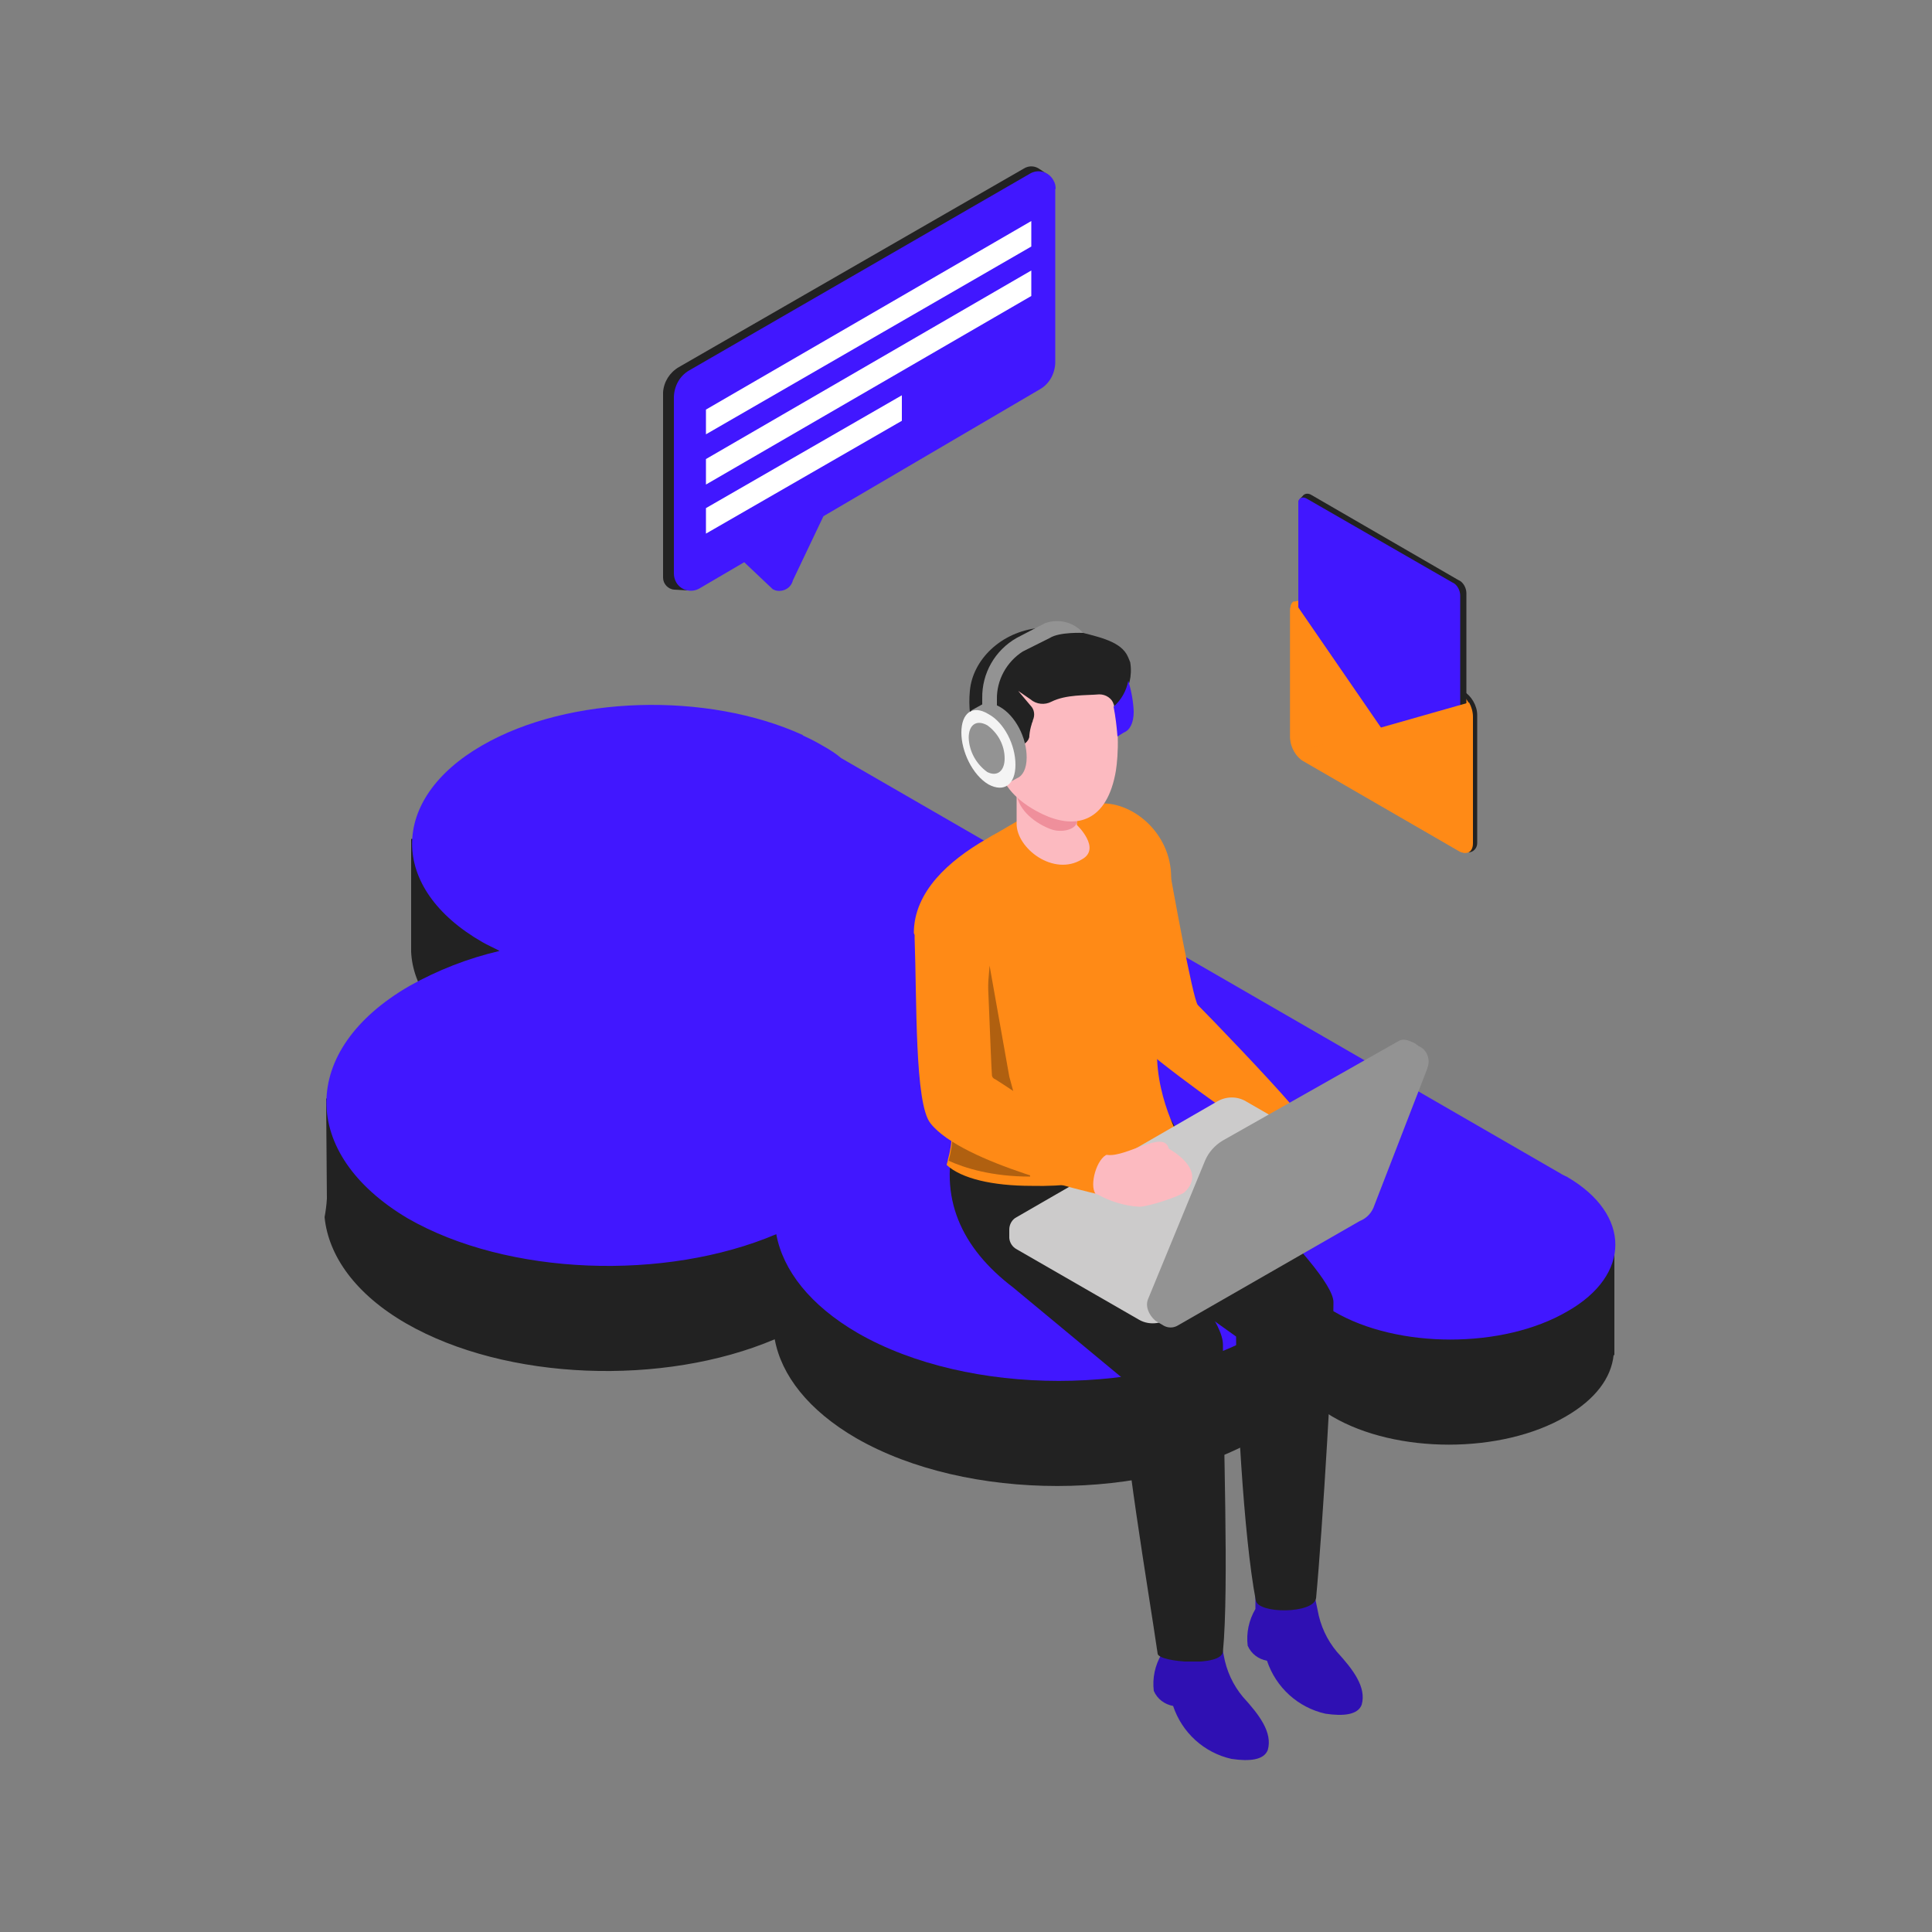 <svg id="eDsc8URVp4P1" xmlns="http://www.w3.org/2000/svg" xmlns:xlink="http://www.w3.org/1999/xlink" viewBox="0 0 500 500" shape-rendering="geometricPrecision" text-rendering="geometricPrecision">
<rect x="0" y="0" width="500" height="500" fill="#808080" stroke="none"/>
<style><![CDATA[
#eDsc8URVp4P35_to {animation: eDsc8URVp4P35_to__to 5000ms linear infinite normal forwards}@keyframes eDsc8URVp4P35_to__to { 0% {transform: translate(358.218px,220.6px)} 50% {transform: translate(358.218px,200.6px)} 100% {transform: translate(358.218px,220.6px)}} #eDsc8URVp4P42_to {animation: eDsc8URVp4P42_to__to 5000ms linear infinite normal forwards}@keyframes eDsc8URVp4P42_to__to { 0% {transform: translate(222.4px,97.989px)} 50% {transform: translate(222.4px,87.989px)} 100% {transform: translate(222.4px,97.989px)}}
]]></style>
<defs><rect id="eDsc8URVp4P2" width="133.4" height="269.3" rx="0" ry="0"/></defs><path d="M300.6,423.2v4.9c-1.7,2.9-2.4,6.2-2,9.5.9,2.1,2.8,3.5,5,3.9c2.3,6.9,8,12.1,15.1,13.7c4.7.7,8.4.3,9.4-2.3c1.3-4.6-2.3-9.2-6.4-13.7-2.6-3.1-4.3-6.8-5-10.8l-1.7-8.2h-14.4v3Z" fill="#2f10b3"/><path d="M324.9,411.5v4.9c-1.7,2.9-2.4,6.2-2,9.5.9,2.1,2.8,3.5,5,3.9c2.3,6.9,8,12.1,15.1,13.7c4.7.7,8.4.3,9.4-2.3c1.3-4.6-2.3-9.2-6.4-13.7-2.6-3.1-4.3-6.8-5-10.8l-1.7-8.2h-14.4v3Z" fill="#2f10b3"/><g><g><path d="M84.6,310.2l-.2-25.9l20.1-1.2c.4-.2.8-.6,1.2-.8c7.3-4.1,15.2-7.2,23.4-9.1-1.5-.8-3.1-1.5-4.5-2.3-11.8-6.8-17.8-15.7-18.2-24.6v-29.2h23.6c22.5-10.3,54.8-10.3,77.2,0l.2.2c1.8.8,3.5,1.7,5.2,2.7c1.6.9,3.2,1.9,4.6,3.1l169.4,97.8l31.2,1v28.8h-.2c-.6,5.8-4.6,11.4-12.4,15.9-16.6,9.7-43.9,9.7-60.4,0-2.2-1.3-4.3-2.8-6.2-4.5-3.8,4-8.1,7.4-13,10.1-28.7,16.5-75.3,16.5-104,0-12.4-7.2-19.4-16.3-21.1-25.6-28.7,12.2-69.5,10.8-95.4-4.1C92.1,335,85,325.1,84,315c.3-1.6.5-3.2.6-4.8" fill="#222"/><path d="M105.9,255.2c7.3-4.1,15.2-7.2,23.4-9.1-1.5-.8-3.1-1.5-4.5-2.3-24.2-13.9-24.2-37,0-50.9c22.5-13,58.3-13.9,82.9-2.7l.2.2c1.8.8,3.5,1.7,5.2,2.7c1.6.9,3.2,1.9,4.6,3.1l186,107.4c.6.4,1.3.7,1.9,1c16.6,9.7,16.6,25.4,0,34.8-16.6,9.7-43.9,9.7-60.4,0-2.2-1.3-4.3-2.8-6.2-4.5-3.8,4-8.1,7.4-13,10.1-28.7,16.5-75.3,16.5-104,0-12.4-7.2-19.4-16.3-21.1-25.6-28.7,12.2-69.5,10.8-95.4-4.1-28.1-16.7-28.1-43.6.4-60.1" fill="#4117ff"/></g></g><g><g clip-path="url(#eDsc8URVp4P33)"><g><path d="M310.6,282.1c6.7,5.1,13.4,9.6,16.9,12.4.6.3,4.1,2.2,8,3.8.7-1,1.7-1.8,2.9-2.2l14.4-8c-1.1-.4-2.3-.6-3.5-.6-4.5.3-10.8.3-14-1-.7-.3-1.3-.6-1.9-1-4-2.8-7.6-6.3-10.5-10.2l-12.3,6.8Z" fill="#ef8f9b"/><path d="M291.5,214.8L303,226.9c0,0,5.7,31.9,7,33.2c3.5,3.5,18.2,18.8,24.2,25.8L324,292c-9.6-6.4-29.3-20.7-32.9-25.5-2.9-4.1-6.7-47.2-6.7-47.2.7-1.3,5.8-4.8,7.1-4.5" fill="#ff8a16"/><path d="M319.9,345.9c0,15,1.9,51.7,5.1,68.3.6,3.5,15,3.5,15.6-.6c1.6-16.9,4.5-64.8,4.5-76.6c0-8.9-41.2-45.6-41.2-45.6c0-.6-4.5-8-10.8-8-6.1,0-13.7.6-21.1,1l5.7,31.3l42.2,30.2Z" fill="#222"/><path d="M262.2,333.2l28.1,23.3c0,15,7,55.5,9.3,71.5.3,2.2,16.6,3.5,16.9-.6c1.6-16.9,0-55.2,0-79.4c0-10.8-33.5-40.5-31.9-51.4.3-1,.1-2-.3-2.9-.6-.6-8,3.2-8.6,2.6-2.9-1.9-5.4.3-8.3.3-5.1,0-13.4-5.1-19.8-4.8l-.3,1.9c-4.6,16.2,1.5,29.3,14.9,39.5Z" fill="#222"/><path d="M305.9,295.8c-3.2,2.6-15.9,9.3-26.8,10.5-4,.5-8.1.7-12.1.6-10.2,0-18.2-1.9-22-5.4c0-.3.3-1,.3-1.3.6-2.2,1-4.4,1-6.7v-4.5l-.3-5.1l1-22.6-10.5-19.8c0-10.8,9.2-18.8,18.5-24.2.6-.3,1.6-1,2.2-1.3.3,0,.3-.3.6-.3l7.7-4.5l6.4-3.8c.6-.3,6.1,2.6,6.7,2.2c1.8-.6,3.6-1.2,5.4-1.6c8.6-1,19.1,7.3,19.1,19.1l-3.5,42.1c-1.4,13.9,6.3,26.6,6.3,26.6Z" fill="#ff8a16"/><path d="M263.1,213.2v-21.4h15.6v21.7c0,0,6.4,6.1,1.3,8.9-7.3,4.5-16.9-2.8-16.9-9.2Z" fill="#fcbac0"/><path d="M267.6,184.5c3.8,4.8,4.8,10.5,1.9,12.8-2.9,2.6-7.7,1-12.4-4.1-2.5-2.9-4.2-6.4-4.8-10.2c0-.1,11.4-3,15.3,1.5Z" fill="#cc7f7f"/><path d="M266.6,304.5c-9.9,0-16.9-2.2-21.1-4.1.6-2.2,1-4.4,1-6.7l6.7-7.7l2.9-36.1l5.1,28.7l4.5,16.6c.3.3.9,8.9.9,9.3" fill="#b06010"/><path d="M278.7,194.7v17.9c0,1.9-3.8,3.2-7,1.9-4.8-1.9-8.6-5.7-8.6-9.6v-9.9l15.6-.3Z" fill="#ef8f9b"/><path d="M288.6,200.5c-2.6,12.8-10.8,14-18.8,10.2-5.4-2.6-9.9-6.4-11.2-11.8-.6-3.5-3.5-7-3.8-9.9-1-11.5,6.4-19.1,15.6-19.8c22.1-2.2,19.2,26.8,18.2,31.3Z" fill="#fcbac0"/><path d="M292.5,171.4c-.3-.8-.6-1.5-1-2.2-2.2-3.5-7.7-4.5-14-6.1-2.8-.7-5.7-.9-8.6-.6-9.9,1-17.2,8.3-17.9,16.3-.4,4,.1,8,1.3,11.8.9,2.1,2.3,4,4.2,5.4-.3-1-.3-2.2.3-5.4.3-1.3,2.2-1,3.2.6.8.6,1.7,1.1,2.6,1.6c1.5.5,3.2-.3,3.7-1.8.1-.2.1-.5.1-.7.1-1,.3-2,.6-2.9c0-.3.3-.6.3-1c.6-1.3.4-2.8-.6-3.8l-3.2-3.8l3.2,2.2c1.5,1.3,3.7,1.5,5.4.6c3.8-1.9,8.9-1.6,12.4-1.9c1.7,0,3.2,1,3.8,2.6l.3,1c-.3-.4,5.1-4.5,3.9-11.9" fill="#222"/><path d="M262.8,191.5c1.9,2.9,2.2,6.1.3,7.3-1.9,1.3-4.8,0-6.7-2.6-1.9-2.9-2.2-6.1-.3-7.3c1.6-1.5,4.5-.2,6.7,2.6" fill="#fcbac0"/><path d="M261.2,318.2c0-1.3.7-2.6,1.9-3.2l52-30c2.3-1.3,5.1-1.3,7.3,0L354,303.2c1.2.7,1.9,2.1,1.9,3.5v1.9c0,1.3-.7,2.4-1.9,2.9l-52,30c-2.3,1.3-5.1,1.3-7.3,0l-31.6-18.2c-1.1-.6-1.8-1.7-1.9-2.9v-2.2Z" fill="#cccbcb"/><path d="M297.2,336l14.7-35.7c.9-2.1,2.5-3.9,4.5-5.1L362,269.4c1-.6,2.2-.3,3.5.3.6.2,1.1.6,1.6,1c2.2.9,3.2,3.5,2.3,5.7c0,0,0,0,0,.1l-13.7,35.4c-.6,1.9-2,3.4-3.8,4.1l-47.2,27.1c-1.1.6-2.4.6-3.5,0l-2.2-1.3c-1.8-1.6-2.7-3.9-1.8-5.8Z" fill="#939393"/><path d="M284.2,309.2c-8.9-3.5-34.5-12.1-41.8-18.2-3.5-2.9-3.2-46.6-3.2-46.6-.1-1.3.9-2.4,2.2-2.6l9.9-.6c1.3,0,2.4.9,2.5,2.2.3,5.4.6,30.3.6,36.4c0,1.4.9,2.7,2.2,3.2c6.4,1.9,17.2,11.8,27.8,15.3.7.3,1.5.5,2.2.6c5.1.6,14.7-6.7,15.9-1.6c0,0,10.2,5.4,4.1,11.2-1,1-9.3,3.8-11.8,3.8-3.6-.2-7.3-1.3-10.6-3.1" fill="#fcbac0"/><path d="M286.7,298.7c-2.9,1-4.8,8-3.2,10.2c0,0-34.5-7.7-42.7-18.2-4.1-5.1-3.5-31.6-4.1-47.9-.2-4.9,3.7-9.1,8.6-9.3.3,0,.6,0,.9,0c4.7.2,8.6,3.9,8.9,8.6.6,10.5,1.3,31.6,1.6,36c0,.6.3,1,1,1.3c1.9,1.1,29,19.3,29,19.3Z" fill="#ff8a16"/><path d="M265.7,196c0-5.1-2.9-10.8-7-13.1-1.9-1-3.2-1.3-4.5-.6l-2.9,1.6l1,.6c-.4,1-.6,2.1-.6,3.2c0,5.1,2.9,10.8,7,13.4.6.4,1.2.6,1.9.6l-.3,1.3l2.9-1.6c1.5-.6,2.5-2.5,2.5-5.4Z" fill="#939393"/><path d="M248.8,189.6c0-5.1,2.9-7.3,7-4.8c4.1,2.2,7,8,7,13.1s-2.9,7.3-7,5.1c-4.2-2.5-7-8.6-7-13.4" fill="#f4f4f4"/><path d="M250.7,190.9c0-3.2,1.9-4.8,4.8-3.2c2.8,2,4.5,5.2,4.5,8.6c0,3.2-1.9,4.8-4.5,3.5-2.9-2.1-4.7-5.4-4.8-8.9Z" fill="#939393"/><path d="M293.4,184.2c0,2.9-1,4.8-2.6,5.4l-1.6,1c-.2-2.6-.5-5.1-1-7.7c2-1.8,3.3-4.1,3.8-6.7.8,2.6,1.3,5.3,1.4,8Z" fill="#4117ff"/><path d="M280.3,163.8c0,0-6.1-.3-8.6,1.3l-7,3.5c-4.2,2.7-6.8,7.4-6.7,12.4v2.6l-3.8-.3v-2.6c-.1-6.5,3.3-12.4,8.9-15.6l7.3-3.8c3.6-1.3,7.5-.3,9.9,2.5Z" fill="#939393"/></g><clipPath id="eDsc8URVp4P33"><use width="133.4" height="269.3" xlink:href="#eDsc8URVp4P2" transform="translate(236.3 160.7)"/></clipPath></g></g><g id="eDsc8URVp4P35_to" transform="translate(358.218,220.6)"><g transform="translate(-358.218,-220.6)"><path d="M334.2,158.2v32.8c0,2.4,1.6,5,3.4,6l41.1,23.6h1.3c0,0,0,0,0,0c1.3,0,2.3-1.1,2.3-2.4v-33.2c0-2.4-1.6-5-3.4-6l-39.8-23c-1-.5-2.4-.8-3.4-.3v0c-1,.5-1.8,1.5-1.5,2.5Z" fill="#222"/><path d="M333.9,191c0,2.4,1.6,5,3.4,6l40.3,23.3c1.8,1,3.4,0,3.4-2.1v-33c0-2.4-1.6-5-3.4-6l-40.3-23.3c-1.8-1-3.4,0-3.4,2.1v33Z" fill="#ff8a16"/><path d="M339.4,128.1l38,22c1.3.5,2.1,2.1,2.1,3.4v59.5c0,1-1,1.6-2.1,1l-39.3-22.5c-1.3-.5-2.1-2.1-2.1-3.4v-57.8c0-.5.2-1,.5-1.3l.5-.5c.6-.9,1.6-.9,2.4-.4Z" fill="#222"/><path d="M375.8,150.7c1.3.5,2.1,2.1,2.1,3.4v59.4c0,1-1,1.6-2.1,1l-37.7-21.7c-1.3-.5-2.1-2.1-2.1-3.4v-59.4c0-1,1-1.6,2.1-1l37.7,21.7Z" fill="#4117ff"/><path d="M335.2,194.7c-.6-1.1-1.3-2.7-1.3-4v-32.7c0-1.3.3-2.1,1-2.4l22.7,33-22.4,6.1Z" fill="#ff8a16"/><path d="M380.2,181.8c.6,1.1,1,2.4,1,3.7v32.7c0,2.4-1.6,3.1-3.4,2.1L337.6,197c-1-.5-1.9-1.3-2.4-2.4l45-12.8Z" fill="#ff8a16"/></g></g><g id="eDsc8URVp4P42_to" transform="translate(222.4,97.989)"><g transform="translate(-222.4,-99.989)"><path d="M171.6,103.5v48c0,1.6,1.3,3,2.9,3.1l3.5.2l31.7-19.2L232,121.7l34.3-19.2c2.3-1.4,3.5-2.7,3.5-5.4l1.4-49.9-2.1-1.4c-1.2-.9-2.8-1-4.1-.2L175.7,97c-2.4,1.4-3.9,3.8-4.1,6.5Z" fill="#222"/><path d="M273.2,50.9c0-.7-.1-1.4-.5-2.1-1.1-2.2-3.7-3.1-5.9-2L178.3,97.9c-2.4,1.4-3.8,4-3.9,6.8v45.7c0,.8.2,1.6.6,2.3c1.2,2.1,3.9,2.8,6,1.6l11.6-6.8l7.4,7c.2.1.5.2.7.3c2,.5,4-.6,4.5-2.6l7.9-16.6l56.1-32.9c2.4-1.4,3.8-4,3.9-6.8v-45" fill="#4117ff"/><path d="M266.9,65.8l-84.2,48.6v-6.4l84.2-48.8v6.6Z" fill="#fff"/><path d="M266.9,78.6l-84.2,48.8v-6.6L266.9,72v6.6Z" fill="#fff"/><path d="M233.4,110.9l-50.7,29.2v-6.6l50.7-29.2v6.6Z" fill="#fff"/></g></g></svg>
